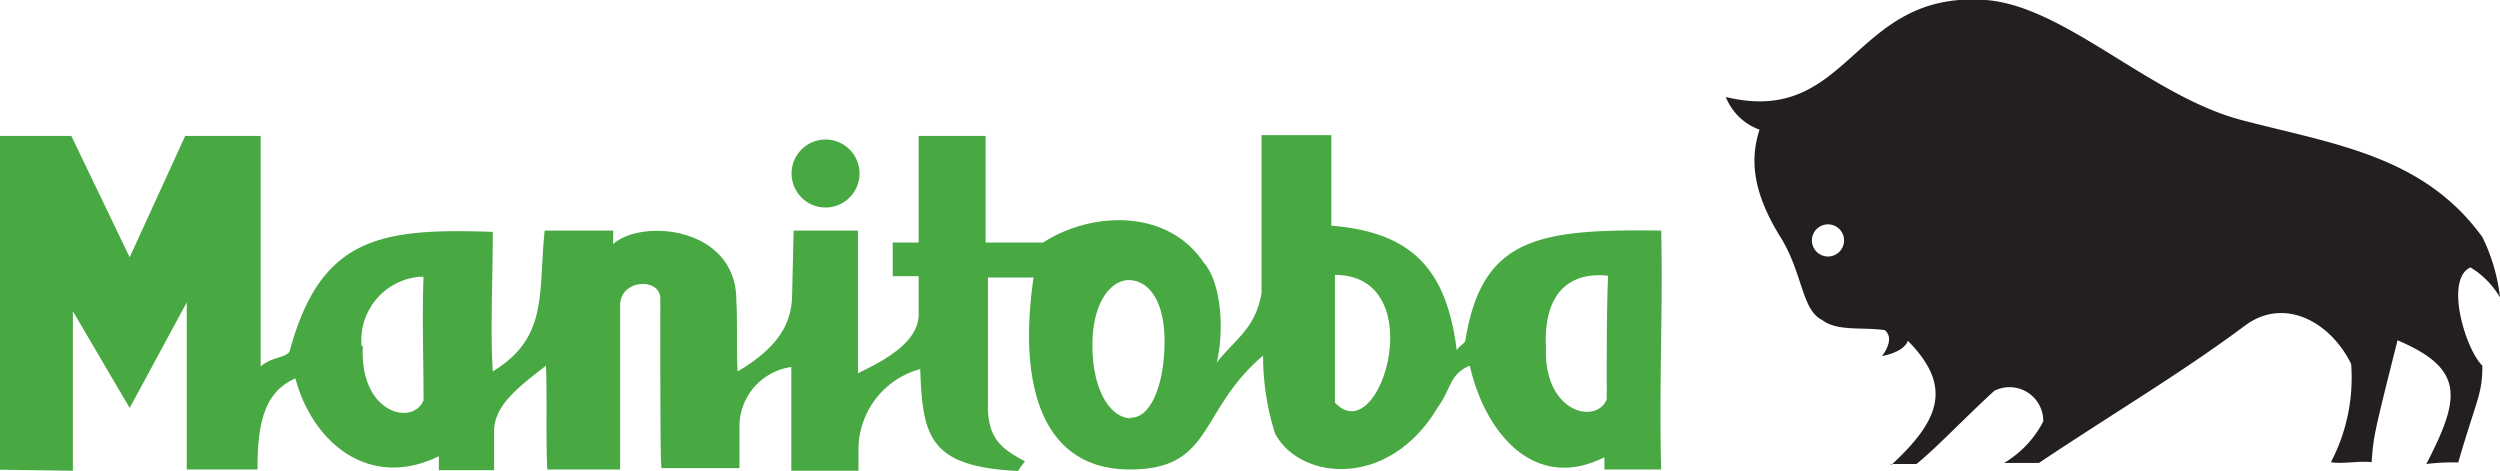 <svg xmlns="http://www.w3.org/2000/svg" id="ac86e115-7b34-4443-9015-755d54761c44" data-name="a689a425-1a5e-40d6-8071-c026fe556598" viewBox="0 0 96.39 18.16"><path d="M72.93,17.92c1.83-1.7,2.39-3,.63-4.78-.13.35-.64.52-1,.59.24-.31.42-.75.11-1-.85-.13-1.83.06-2.41-.39-.79-.37-.75-1.8-1.6-3.18C67.47,7.26,67.52,6,67.84,5a2.21,2.21,0,0,1-1.3-1.26c4.77,1.15,4.86-4,9.84-3.75,3.1.1,6.46,3.7,10.05,4.64s7,1.37,9.28,4.51a7,7,0,0,1,.68,2.33,3.25,3.25,0,0,0-1.14-1.16c-1,.46-.2,3.14.46,3.79,0,1.11-.21,1.25-.93,3.73a8.45,8.45,0,0,0-1.23.06c1.31-2.54,1.5-3.66-1.11-4.77-.92,3.66-.92,3.66-1,4.7-.52-.06-1.12.08-1.57,0a7,7,0,0,0,.78-3.79c-.82-1.66-2.61-2.59-4.1-1.47-2.43,1.81-4.94,3.29-7.94,5.29H77.27a4,4,0,0,0,1.51-1.6,1.3,1.3,0,0,0-1.89-1.18c-1.2,1.1-2.26,2.23-3,2.82h-1m-2.41-8a.62.62,0,0,0,.62-.62h0a.62.62,0,1,0-.62.62h0" transform="translate(0 0)" fill="#231f20" fill-rule="evenodd"></path><path d="M0,18.11V5.24H2.75L5,9.92,7.14,5.24h2.91v8.89c.46-.39.85-.29,1.11-.56,1.19-4.44,3.5-4.78,7.84-4.63,0,1.85-.1,3.85,0,5.38,2.15-1.31,1.75-3,2-5.43h2.64v.52c1.12-1,4.78-.66,4.75,2.2.05.73,0,2,.05,2.71,1.39-.82,2.07-1.69,2.1-2.9l.06-2.53h2.48v5.5c1.12-.54,2.3-1.21,2.34-2.23V10.65h-1V9.35h1V5.24H38V9.35h2.22c1.89-1.22,4.8-1.29,6.18.76.75.85.78,2.81.51,3.87.72-.91,1.5-1.32,1.73-2.68V5.21h2.69V8.7c3.14.26,4.45,1.7,4.84,4.83,0-.14.31-.27.33-.41.64-4,2.87-4.29,7.55-4.23.07,3.07-.09,6.14,0,9.21H61.86v-.47c-2.74,1.37-4.62-1-5.19-3.53a1.3,1.3,0,0,0-.6.46c-.18.24-.32.72-.64,1.15-1.89,3.18-5.33,2.8-6.27,1a9.84,9.84,0,0,1-.46-3c-2.52,2.14-1.9,4.42-5.19,4.39s-4.28-3.16-3.66-7.4H38.09v5.14c.07,1.14.57,1.48,1.43,1.95a3.18,3.18,0,0,0-.27.37c-3.41-.17-3.68-1.3-3.77-3.93a3.22,3.22,0,0,0-2.38,3v.92H30.51v-4a2.32,2.32,0,0,0-2,2.37v1.53h-3c-.06,0-.05-4.25-.05-6.53,0-.84-1.58-.76-1.55.28V18.1H21.1c-.06-1.31,0-2.73-.05-4-1.17.9-2,1.57-2,2.54v1.49H16.92v-.54c-2.68,1.31-4.87-.52-5.53-3-1.18.51-1.47,1.7-1.46,3.51H7.2V11.66L5,15.73,2.81,12v6.15Zm13.94-4.77a2.46,2.46,0,0,1,2.25-2.67h.14c-.06,1.57,0,3.19,0,4.76-.39,1-2.48.54-2.34-2.08m29.63,2.78c-.77,0-1.48-1-1.5-2.75s.73-2.58,1.4-2.58,1.38.65,1.38,2.36-.56,3-1.33,2.94m7.9-.57V10.6c3.76,0,1.75,6.82,0,4.92m8.13-2.21C59.53,11,60.8,10.5,62,10.63c-.06,1.57-.05,3.19-.05,4.76-.39,1-2.48.54-2.34-2.08" transform="translate(0 0)" fill="#48a842" fill-rule="evenodd"></path><path d="M31.83,8a1.31,1.31,0,1,0-1.31-1.31h0A1.31,1.31,0,0,0,31.83,8" transform="translate(0 0)" fill="#48a842" fill-rule="evenodd"></path></svg>